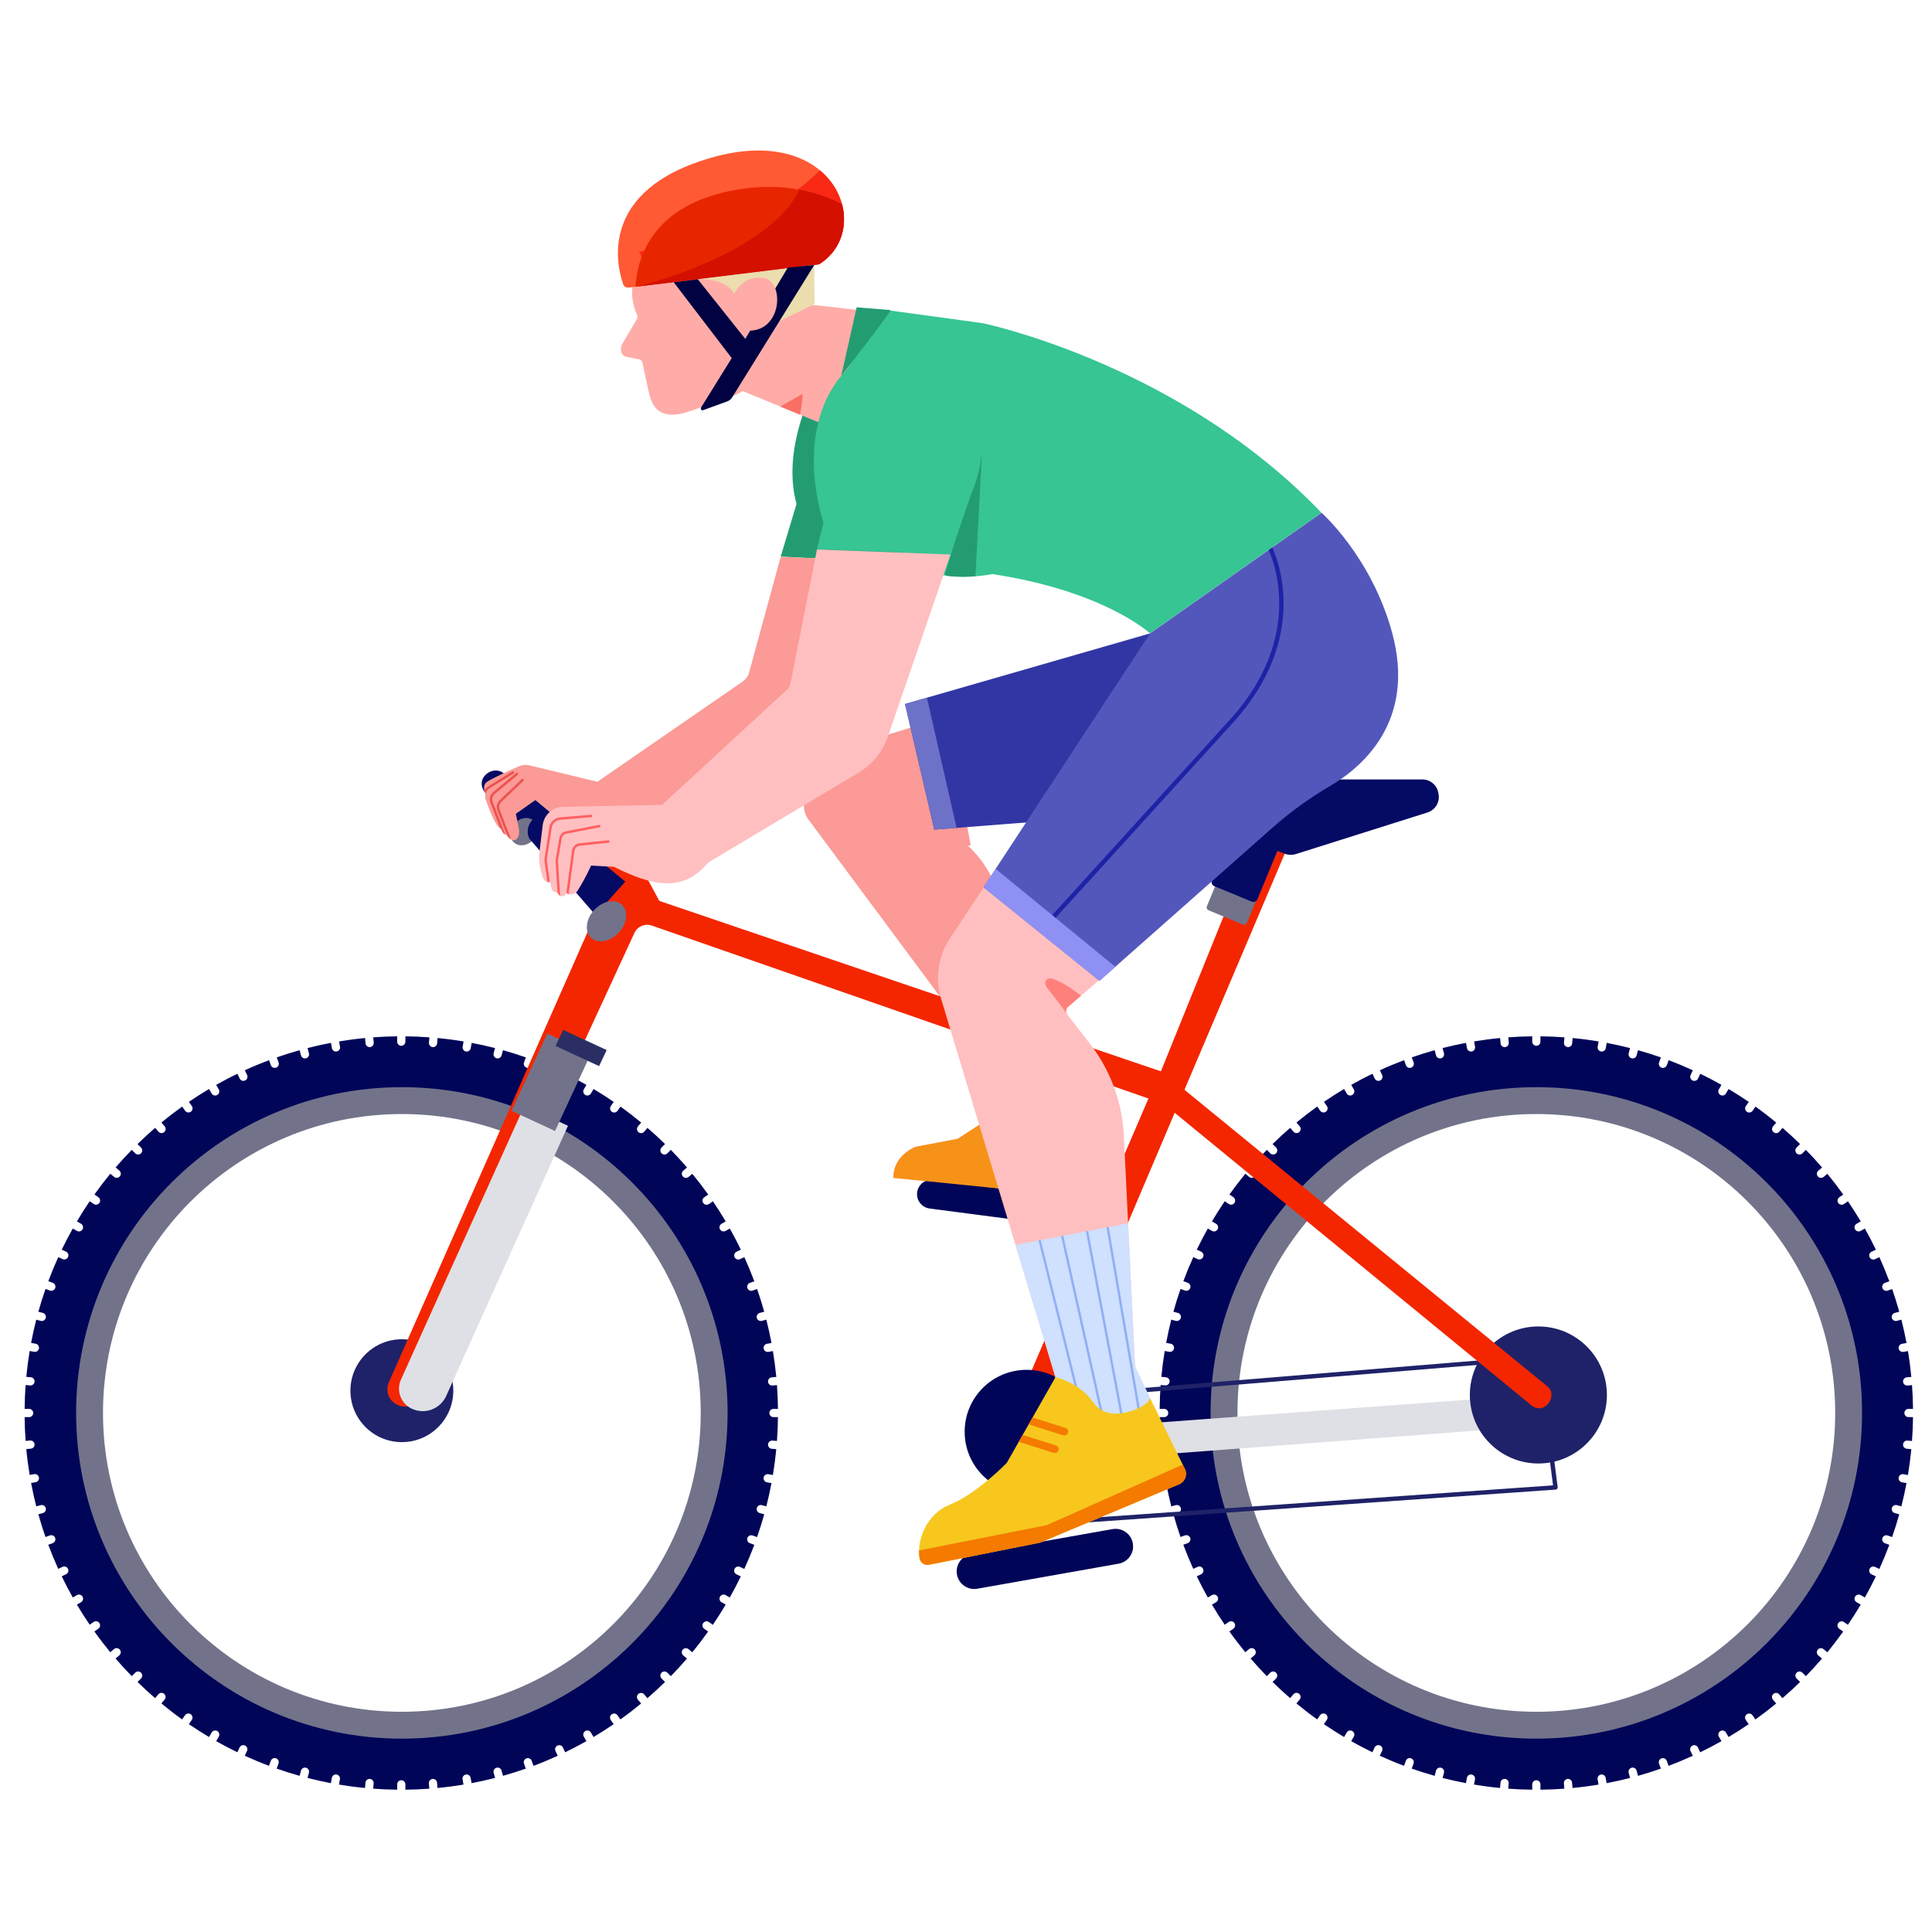 <?xml version="1.0" encoding="UTF-8" standalone="no"?>
<!DOCTYPE svg PUBLIC "-//W3C//DTD SVG 1.1//EN" "http://www.w3.org/Graphics/SVG/1.1/DTD/svg11.dtd">
<svg width="100%" height="100%" viewBox="0 0 2000 2000" version="1.1" xmlns="http://www.w3.org/2000/svg" xmlns:xlink="http://www.w3.org/1999/xlink" xml:space="preserve" xmlns:serif="http://www.serif.com/" style="fill-rule:evenodd;clip-rule:evenodd;stroke-linecap:round;stroke-linejoin:round;stroke-miterlimit:10;">
    <rect id="_28.Biking-（骑车）" serif:id="28.Biking （骑车）" x="0" y="0" width="2000" height="2000" style="fill:none;"/>
    <g id="_28.Biking-（骑车）1" serif:id="28.Biking （骑车）">
        <g transform="matrix(1,0,0,1,0,-57906.9)">
            <path d="M502.877,58728.2C505.049,58729.5 550.313,58771.1 550.313,58771.1L570.746,58748.7L522.126,58708C510.451,58697.4 489.681,58713.1 502.877,58728.2Z" style="fill:rgb(5,10,100);"/>
        </g>
        <g transform="matrix(0.352,0.329,-0.393,0.42,23442.6,-24107.1)">
            <circle cx="701.203" cy="58898.4" r="26.466" style="fill:rgb(114,115,138);"/>
        </g>
        <g transform="matrix(1,0,0,1,-1174.99,0)">
            <path d="M1594.65,1072.8L1594.65,1078.33C1594.65,1080.67 1592.75,1082.58 1590.4,1082.58C1588.06,1082.58 1586.15,1080.67 1586.15,1078.33L1586.15,1072.8C1577.84,1072.89 1569.58,1073.24 1561.39,1073.84L1561.86,1079.36C1562.06,1081.69 1560.33,1083.75 1557.99,1083.95C1555.65,1084.15 1553.59,1082.42 1553.39,1080.08L1552.92,1074.56C1543.85,1075.42 1534.87,1076.6 1525.99,1078.07L1526.97,1083.54C1527.38,1085.85 1525.84,1088.06 1523.54,1088.47C1521.23,1088.89 1519.02,1087.35 1518.6,1085.04L1517.62,1079.56C1509.44,1081.1 1501.35,1082.9 1493.35,1084.95L1494.79,1090.32C1495.4,1092.59 1494.05,1094.92 1491.79,1095.53C1489.52,1096.14 1487.19,1094.79 1486.58,1092.53L1485.14,1087.15C1477.15,1089.39 1469.27,1091.87 1461.5,1094.59L1463.39,1099.79C1464.18,1101.99 1463.04,1104.43 1460.84,1105.23C1458.63,1106.03 1456.19,1104.89 1455.39,1102.68L1453.51,1097.48C1445.02,1100.67 1436.66,1104.14 1428.45,1107.9L1430.77,1112.84C1431.77,1114.96 1430.85,1117.5 1428.73,1118.49C1426.61,1119.49 1424.07,1118.58 1423.08,1116.45L1420.76,1111.52C1413.29,1115.13 1405.95,1118.98 1398.75,1123.05L1401.44,1127.7C1402.62,1129.73 1401.92,1132.33 1399.89,1133.51C1397.86,1134.68 1395.26,1133.99 1394.09,1131.95L1391.4,1127.31C1384.3,1131.53 1377.35,1135.97 1370.54,1140.62L1373.57,1144.95C1374.91,1146.87 1374.44,1149.52 1372.52,1150.87C1370.59,1152.21 1367.94,1151.74 1366.6,1149.82L1363.58,1145.5C1356.23,1150.76 1349.07,1156.28 1342.11,1162.03L1345.45,1165.98C1346.96,1167.78 1346.73,1170.46 1344.94,1171.97C1343.15,1173.49 1340.46,1173.26 1338.95,1171.47L1335.62,1167.52C1329.36,1172.92 1323.27,1178.52 1317.37,1184.31L1320.98,1187.91C1322.63,1189.57 1322.64,1192.26 1320.98,1193.92C1319.33,1195.58 1316.63,1195.58 1314.97,1193.93L1311.37,1190.33C1305.61,1196.23 1300.04,1202.3 1294.67,1208.54L1298.52,1211.77C1300.32,1213.28 1300.55,1215.96 1299.04,1217.76C1297.53,1219.56 1294.85,1219.79 1293.05,1218.28L1289.2,1215.04C1283.48,1221.99 1277.98,1229.16 1272.74,1236.51L1276.82,1239.35C1278.74,1240.69 1279.22,1243.34 1277.88,1245.27C1276.54,1247.19 1273.89,1247.67 1271.96,1246.33L1267.87,1243.48C1263.23,1250.31 1258.8,1257.27 1254.59,1264.38L1258.87,1266.85C1260.9,1268.02 1261.6,1270.62 1260.43,1272.65C1259.26,1274.69 1256.66,1275.38 1254.62,1274.21L1250.34,1271.75C1246.31,1278.9 1242.5,1286.2 1238.92,1293.62L1243.37,1295.7C1245.49,1296.69 1246.41,1299.23 1245.42,1301.35C1244.42,1303.47 1241.89,1304.39 1239.77,1303.4L1235.32,1301.32C1231.6,1309.49 1228.15,1317.82 1224.98,1326.29L1229.56,1327.94C1231.77,1328.74 1232.91,1331.18 1232.11,1333.38C1231.32,1335.59 1228.88,1336.73 1226.67,1335.94L1222.1,1334.29C1219.39,1342.05 1216.92,1349.92 1214.7,1357.89L1219.36,1359.14C1221.62,1359.75 1222.97,1362.08 1222.36,1364.34C1221.76,1366.61 1219.42,1367.96 1217.16,1367.35L1212.51,1366.11C1210.49,1374.04 1208.71,1382.06 1207.18,1390.17L1211.87,1391.01C1214.18,1391.42 1215.72,1393.63 1215.31,1395.94C1214.9,1398.25 1212.69,1399.79 1210.38,1399.38L1205.7,1398.54C1204.24,1407.37 1203.07,1416.3 1202.21,1425.32L1206.89,1425.72C1209.23,1425.92 1210.97,1427.98 1210.77,1430.32C1210.57,1432.65 1208.51,1434.39 1206.17,1434.19L1201.5,1433.79C1200.9,1441.95 1200.56,1450.19 1200.47,1458.49L1205.13,1458.49C1207.48,1458.49 1209.38,1460.39 1209.38,1462.74C1209.38,1465.09 1207.48,1466.99 1205.13,1466.99L1200.47,1466.99C1200.56,1475.26 1200.9,1483.47 1201.5,1491.6L1206.16,1491.21C1208.5,1491.01 1210.56,1492.74 1210.76,1495.08C1210.96,1497.42 1209.22,1499.48 1206.89,1499.67L1202.21,1500.07C1203.06,1509.09 1204.23,1518.02 1205.69,1526.85L1210.36,1526.02C1212.67,1525.61 1214.88,1527.15 1215.29,1529.46C1215.7,1531.77 1214.16,1533.98 1211.85,1534.39L1207.17,1535.22C1208.7,1543.36 1210.48,1551.42 1212.51,1559.37L1217.16,1558.13C1219.42,1557.52 1221.76,1558.87 1222.36,1561.13C1222.97,1563.4 1221.62,1565.73 1219.36,1566.34L1214.7,1567.58C1216.91,1575.53 1219.37,1583.38 1222.07,1591.11L1226.65,1589.46C1228.85,1588.67 1231.29,1589.81 1232.09,1592.02C1232.88,1594.22 1231.74,1596.66 1229.53,1597.46L1224.95,1599.11C1228.12,1607.58 1231.56,1615.91 1235.28,1624.09L1239.73,1622C1241.86,1621.01 1244.39,1621.93 1245.38,1624.05C1246.38,1626.18 1245.46,1628.71 1243.33,1629.7L1238.89,1631.78C1242.48,1639.23 1246.3,1646.55 1250.34,1653.73L1254.62,1651.26C1256.66,1650.09 1259.26,1650.79 1260.43,1652.83C1261.6,1654.86 1260.9,1657.46 1258.87,1658.63L1254.59,1661.09C1258.79,1668.19 1263.2,1675.13 1267.83,1681.92L1271.92,1679.08C1273.84,1677.74 1276.49,1678.22 1277.83,1680.14C1279.17,1682.07 1278.69,1684.72 1276.77,1686.06L1272.69,1688.9C1277.93,1696.26 1283.42,1703.41 1289.15,1710.37L1293,1707.13C1294.79,1705.63 1297.48,1705.86 1298.99,1707.65C1300.49,1709.45 1300.26,1712.13 1298.47,1713.64L1294.62,1716.88C1300.01,1723.15 1305.6,1729.24 1311.37,1735.15L1314.97,1731.55C1316.63,1729.9 1319.33,1729.9 1320.98,1731.56C1322.64,1733.22 1322.63,1735.91 1320.98,1737.57L1317.37,1741.17C1323.25,1746.93 1329.31,1752.52 1335.55,1757.91L1338.89,1753.96C1340.4,1752.16 1343.09,1751.94 1344.88,1753.45C1346.67,1754.97 1346.9,1757.65 1345.38,1759.44L1342.04,1763.39C1349.01,1769.15 1356.16,1774.67 1363.51,1779.93L1366.53,1775.61C1367.87,1773.69 1370.52,1773.22 1372.45,1774.56C1374.37,1775.91 1374.84,1778.56 1373.5,1780.48L1370.47,1784.81C1377.3,1789.48 1384.28,1793.93 1391.4,1798.17L1394.09,1793.52C1395.26,1791.49 1397.86,1790.8 1399.89,1791.97C1401.92,1793.15 1402.62,1795.75 1401.44,1797.78L1398.75,1802.43C1405.93,1806.49 1413.24,1810.32 1420.68,1813.93L1423,1808.99C1424,1806.87 1426.53,1805.95 1428.65,1806.95C1430.78,1807.95 1431.69,1810.48 1430.69,1812.6L1428.37,1817.55C1436.58,1821.3 1444.93,1824.78 1453.43,1827.97L1455.32,1822.77C1456.12,1820.56 1458.56,1819.42 1460.76,1820.22C1462.96,1821.02 1464.11,1823.46 1463.31,1825.67L1461.42,1830.86C1469.21,1833.59 1477.12,1836.08 1485.14,1838.33L1486.58,1832.95C1487.19,1830.69 1489.52,1829.34 1491.79,1829.95C1494.05,1830.56 1495.4,1832.89 1494.79,1835.16L1493.35,1840.53C1501.31,1842.57 1509.38,1844.36 1517.54,1845.9L1518.52,1840.42C1518.93,1838.12 1521.14,1836.58 1523.45,1836.99C1525.76,1837.4 1527.3,1839.61 1526.89,1841.92L1525.91,1847.39C1534.78,1848.87 1543.76,1850.05 1552.84,1850.91L1553.31,1845.39C1553.51,1843.05 1555.57,1841.32 1557.91,1841.52C1560.25,1841.72 1561.98,1843.78 1561.78,1846.12L1561.31,1851.63C1569.53,1852.24 1577.81,1852.59 1586.15,1852.68L1586.15,1847.15C1586.15,1844.81 1588.06,1842.9 1590.4,1842.9C1592.75,1842.9 1594.65,1844.81 1594.65,1847.15L1594.65,1852.68C1602.97,1852.59 1611.22,1852.24 1619.41,1851.64L1618.94,1846.12C1618.74,1843.79 1620.48,1841.73 1622.81,1841.53C1625.15,1841.33 1627.21,1843.06 1627.41,1845.4L1627.88,1850.92C1636.96,1850.06 1645.94,1848.88 1654.81,1847.4L1653.83,1841.93C1653.42,1839.63 1654.96,1837.42 1657.27,1837C1659.58,1836.59 1661.79,1838.13 1662.2,1840.44L1663.18,1845.92C1671.36,1844.38 1679.46,1842.57 1687.45,1840.53L1686.01,1835.16C1685.4,1832.89 1686.75,1830.56 1689.02,1829.95C1691.28,1829.34 1693.61,1830.69 1694.22,1832.95L1695.67,1838.33C1703.65,1836.09 1711.53,1833.61 1719.3,1830.89L1717.42,1825.69C1716.62,1823.49 1717.76,1821.05 1719.97,1820.25C1722.17,1819.45 1724.61,1820.59 1725.41,1822.8L1727.29,1827.99C1735.79,1824.81 1744.15,1821.33 1752.36,1817.58L1750.03,1812.64C1749.04,1810.52 1749.95,1807.98 1752.08,1806.99C1754.2,1805.99 1756.73,1806.9 1757.73,1809.03L1760.05,1813.96C1767.52,1810.35 1774.86,1806.5 1782.05,1802.43L1779.36,1797.78C1778.18,1795.75 1778.88,1793.15 1780.91,1791.97C1782.94,1790.8 1785.54,1791.49 1786.72,1793.52L1789.4,1798.17C1796.5,1793.95 1803.46,1789.51 1810.26,1784.86L1807.24,1780.53C1805.9,1778.61 1806.37,1775.95 1808.29,1774.61C1810.21,1773.27 1812.86,1773.74 1814.21,1775.66L1817.23,1779.98C1824.57,1774.72 1831.74,1769.2 1838.7,1763.45L1835.36,1759.5C1833.84,1757.7 1834.07,1755.02 1835.86,1753.51C1837.66,1751.99 1840.34,1752.22 1841.85,1754.01L1845.19,1757.96C1851.44,1752.56 1857.53,1746.95 1863.43,1741.17L1859.83,1737.57C1858.17,1735.91 1858.17,1733.22 1859.82,1731.56C1861.48,1729.9 1864.17,1729.9 1865.83,1731.55L1869.44,1735.15C1875.2,1729.25 1880.76,1723.18 1886.13,1716.94L1882.28,1713.71C1880.49,1712.2 1880.26,1709.51 1881.77,1707.72C1883.28,1705.92 1885.96,1705.69 1887.75,1707.2L1891.6,1710.44C1897.33,1703.49 1902.82,1696.32 1908.07,1688.97L1903.99,1686.13C1902.06,1684.79 1901.59,1682.14 1902.93,1680.21C1904.27,1678.29 1906.92,1677.81 1908.84,1679.15L1912.93,1682C1917.58,1675.17 1922.01,1668.2 1926.22,1661.09L1921.94,1658.63C1919.9,1657.46 1919.2,1654.86 1920.38,1652.83C1921.55,1650.79 1924.15,1650.09 1926.18,1651.26L1930.47,1653.73C1934.49,1646.57 1938.3,1639.28 1941.88,1631.86L1937.43,1629.78C1935.31,1628.79 1934.39,1626.25 1935.39,1624.13C1936.38,1622 1938.91,1621.09 1941.04,1622.08L1945.49,1624.16C1949.21,1615.99 1952.66,1607.66 1955.82,1599.19L1951.24,1597.54C1949.04,1596.74 1947.89,1594.3 1948.69,1592.1C1949.49,1589.89 1951.92,1588.74 1954.13,1589.54L1958.71,1591.19C1961.41,1583.43 1963.88,1575.56 1966.11,1567.58L1961.45,1566.34C1959.18,1565.73 1957.84,1563.4 1958.44,1561.13C1959.05,1558.87 1961.38,1557.52 1963.64,1558.13L1968.3,1559.37C1970.32,1551.44 1972.1,1543.42 1973.62,1535.3L1968.94,1534.47C1966.63,1534.06 1965.09,1531.85 1965.5,1529.54C1965.91,1527.23 1968.12,1525.69 1970.43,1526.1L1975.1,1526.93C1976.56,1518.11 1977.73,1509.18 1978.59,1500.16L1973.91,1499.76C1971.57,1499.56 1969.84,1497.5 1970.04,1495.16C1970.24,1492.83 1972.3,1491.09 1974.63,1491.29L1979.3,1491.69C1979.9,1483.53 1980.25,1475.29 1980.34,1466.99L1975.67,1466.99C1973.33,1466.99 1971.42,1465.09 1971.42,1462.74C1971.42,1460.39 1973.33,1458.49 1975.67,1458.49L1980.34,1458.49C1980.25,1450.22 1979.9,1442.01 1979.31,1433.88L1974.64,1434.27C1972.3,1434.47 1970.24,1432.74 1970.04,1430.4C1969.85,1428.06 1971.58,1426 1973.92,1425.8L1978.6,1425.4C1977.74,1416.38 1976.58,1407.45 1975.12,1398.63L1970.44,1399.46C1968.13,1399.87 1965.92,1398.33 1965.51,1396.02C1965.1,1393.71 1966.64,1391.5 1968.95,1391.09L1973.64,1390.26C1972.11,1382.11 1970.32,1374.06 1968.3,1366.11L1963.64,1367.35C1961.38,1367.96 1959.05,1366.61 1958.44,1364.34C1957.84,1362.08 1959.18,1359.75 1961.45,1359.14L1966.11,1357.89C1963.89,1349.95 1961.43,1342.1 1958.74,1334.37L1954.16,1336.02C1951.95,1336.81 1949.51,1335.67 1948.72,1333.46C1947.92,1331.26 1949.07,1328.82 1951.27,1328.02L1955.85,1326.37C1952.69,1317.9 1949.24,1309.57 1945.52,1301.39L1941.07,1303.48C1938.95,1304.47 1936.41,1303.55 1935.42,1301.42C1934.43,1299.3 1935.35,1296.77 1937.47,1295.78L1941.92,1293.7C1938.33,1286.25 1934.51,1278.92 1930.47,1271.75L1926.18,1274.21C1924.15,1275.38 1921.55,1274.69 1920.38,1272.65C1919.2,1270.62 1919.9,1268.02 1921.94,1266.85L1926.22,1264.38C1922.02,1257.29 1917.6,1250.34 1912.98,1243.55L1908.89,1246.4C1906.96,1247.74 1904.31,1247.26 1902.97,1245.34C1901.63,1243.41 1902.11,1240.76 1904.04,1239.42L1908.12,1236.58C1902.87,1229.22 1897.38,1222.06 1891.66,1215.11L1887.81,1218.34C1886.01,1219.85 1883.33,1219.62 1881.82,1217.82C1880.31,1216.03 1880.54,1213.35 1882.34,1211.84L1886.19,1208.6C1880.8,1202.33 1875.21,1196.24 1869.44,1190.33L1865.83,1193.93C1864.17,1195.58 1861.48,1195.58 1859.82,1193.92C1858.17,1192.26 1858.17,1189.57 1859.83,1187.91L1863.43,1184.31C1857.56,1178.55 1851.49,1172.96 1845.25,1167.57L1841.92,1171.52C1840.4,1173.31 1837.72,1173.54 1835.93,1172.03C1834.13,1170.51 1833.91,1167.83 1835.42,1166.04L1838.76,1162.08C1831.8,1156.32 1824.64,1150.81 1817.3,1145.55L1814.28,1149.87C1812.93,1151.79 1810.28,1152.26 1808.36,1150.91C1806.43,1149.57 1805.97,1146.92 1807.31,1145L1810.33,1140.67C1803.5,1136 1796.53,1131.54 1789.41,1127.31L1786.72,1131.95C1785.54,1133.99 1782.94,1134.68 1780.91,1133.51C1778.88,1132.33 1778.18,1129.73 1779.36,1127.7L1782.05,1123.05C1774.88,1118.99 1767.57,1115.16 1760.12,1111.55L1757.8,1116.49C1756.81,1118.61 1754.27,1119.53 1752.15,1118.53C1750.03,1117.53 1749.11,1115 1750.11,1112.88L1752.43,1107.93C1744.23,1104.18 1735.87,1100.7 1727.37,1097.51L1725.49,1102.71C1724.69,1104.91 1722.25,1106.06 1720.04,1105.26C1717.84,1104.46 1716.7,1102.02 1717.5,1099.81L1719.38,1094.62C1711.59,1091.89 1703.68,1089.39 1695.67,1087.15L1694.22,1092.53C1693.61,1094.79 1691.28,1096.14 1689.02,1095.53C1686.75,1094.92 1685.4,1092.59 1686.01,1090.32L1687.45,1084.95C1679.49,1082.91 1671.42,1081.12 1663.26,1079.58L1662.28,1085.05C1661.87,1087.36 1659.66,1088.9 1657.35,1088.49C1655.04,1088.08 1653.5,1085.87 1653.92,1083.56L1654.89,1078.09C1646.03,1076.61 1637.04,1075.43 1627.97,1074.57L1627.5,1080.09C1627.29,1082.42 1625.23,1084.16 1622.9,1083.96C1620.56,1083.76 1618.83,1081.7 1619.03,1079.36L1619.5,1073.85C1611.28,1073.24 1603,1072.89 1594.65,1072.8ZM1590.4,1137.78C1769.87,1137.78 1915.36,1283.27 1915.36,1462.74C1915.36,1642.21 1769.87,1787.7 1590.4,1787.7C1410.93,1787.7 1265.44,1642.21 1265.44,1462.74C1265.44,1283.27 1410.93,1137.78 1590.4,1137.78Z" style="fill:rgb(0,5,88);"/>
        </g>
        <path d="M1594.65,1072.8L1594.65,1078.33C1594.65,1080.67 1592.75,1082.58 1590.4,1082.58C1588.06,1082.58 1586.15,1080.67 1586.15,1078.33L1586.15,1072.8C1577.84,1072.89 1569.58,1073.24 1561.39,1073.84L1561.86,1079.36C1562.06,1081.69 1560.33,1083.75 1557.99,1083.95C1555.65,1084.15 1553.59,1082.42 1553.39,1080.08L1552.92,1074.56C1543.85,1075.42 1534.87,1076.6 1525.99,1078.07L1526.97,1083.54C1527.38,1085.85 1525.84,1088.06 1523.54,1088.47C1521.23,1088.89 1519.02,1087.35 1518.6,1085.04L1517.62,1079.56C1509.44,1081.1 1501.35,1082.9 1493.35,1084.95L1494.79,1090.32C1495.4,1092.59 1494.05,1094.92 1491.79,1095.53C1489.52,1096.14 1487.19,1094.79 1486.58,1092.53L1485.14,1087.15C1477.15,1089.39 1469.27,1091.87 1461.5,1094.59L1463.39,1099.79C1464.18,1101.99 1463.04,1104.43 1460.84,1105.23C1458.63,1106.03 1456.19,1104.89 1455.39,1102.68L1453.51,1097.48C1445.02,1100.67 1436.66,1104.14 1428.45,1107.9L1430.77,1112.84C1431.77,1114.96 1430.85,1117.5 1428.73,1118.49C1426.61,1119.49 1424.07,1118.58 1423.08,1116.45L1420.76,1111.52C1413.29,1115.13 1405.95,1118.98 1398.75,1123.05L1401.44,1127.7C1402.62,1129.73 1401.92,1132.33 1399.89,1133.51C1397.86,1134.68 1395.26,1133.99 1394.09,1131.95L1391.4,1127.31C1384.3,1131.53 1377.35,1135.97 1370.54,1140.62L1373.57,1144.95C1374.91,1146.87 1374.44,1149.52 1372.52,1150.87C1370.59,1152.21 1367.94,1151.74 1366.6,1149.82L1363.58,1145.5C1356.23,1150.76 1349.07,1156.28 1342.11,1162.03L1345.45,1165.98C1346.96,1167.78 1346.73,1170.46 1344.94,1171.97C1343.15,1173.49 1340.46,1173.26 1338.95,1171.47L1335.62,1167.52C1329.36,1172.92 1323.27,1178.52 1317.37,1184.31L1320.98,1187.91C1322.63,1189.57 1322.64,1192.26 1320.98,1193.92C1319.33,1195.58 1316.63,1195.58 1314.97,1193.93L1311.37,1190.33C1305.61,1196.23 1300.04,1202.3 1294.67,1208.54L1298.52,1211.77C1300.32,1213.28 1300.55,1215.96 1299.04,1217.76C1297.53,1219.56 1294.85,1219.79 1293.05,1218.28L1289.2,1215.04C1283.48,1221.99 1277.98,1229.16 1272.74,1236.51L1276.82,1239.35C1278.74,1240.69 1279.22,1243.34 1277.88,1245.27C1276.54,1247.19 1273.89,1247.67 1271.96,1246.33L1267.87,1243.48C1263.23,1250.31 1258.8,1257.27 1254.59,1264.38L1258.87,1266.85C1260.9,1268.02 1261.6,1270.62 1260.43,1272.65C1259.26,1274.69 1256.66,1275.38 1254.62,1274.21L1250.34,1271.75C1246.31,1278.9 1242.5,1286.2 1238.92,1293.62L1243.37,1295.7C1245.49,1296.69 1246.41,1299.23 1245.42,1301.35C1244.42,1303.47 1241.89,1304.39 1239.77,1303.4L1235.32,1301.32C1231.6,1309.49 1228.15,1317.82 1224.98,1326.29L1229.56,1327.94C1231.77,1328.74 1232.91,1331.18 1232.11,1333.38C1231.32,1335.59 1228.88,1336.73 1226.67,1335.94L1222.1,1334.29C1219.39,1342.05 1216.92,1349.92 1214.7,1357.89L1219.36,1359.14C1221.62,1359.75 1222.97,1362.08 1222.36,1364.34C1221.76,1366.61 1219.42,1367.96 1217.16,1367.35L1212.51,1366.11C1210.49,1374.04 1208.71,1382.06 1207.18,1390.17L1211.87,1391.01C1214.18,1391.42 1215.72,1393.63 1215.31,1395.94C1214.9,1398.25 1212.69,1399.79 1210.38,1399.38L1205.7,1398.54C1204.24,1407.37 1203.07,1416.3 1202.21,1425.32L1206.89,1425.72C1209.23,1425.92 1210.97,1427.98 1210.77,1430.32C1210.57,1432.65 1208.51,1434.39 1206.17,1434.19L1201.5,1433.79C1200.9,1441.95 1200.56,1450.19 1200.47,1458.49L1205.13,1458.49C1207.48,1458.49 1209.38,1460.39 1209.38,1462.74C1209.38,1465.09 1207.48,1466.99 1205.13,1466.99L1200.47,1466.99C1200.56,1475.26 1200.9,1483.47 1201.5,1491.6L1206.16,1491.21C1208.5,1491.01 1210.56,1492.74 1210.76,1495.08C1210.96,1497.42 1209.22,1499.48 1206.89,1499.67L1202.21,1500.07C1203.06,1509.09 1204.23,1518.02 1205.69,1526.85L1210.36,1526.02C1212.67,1525.61 1214.88,1527.15 1215.29,1529.46C1215.7,1531.77 1214.16,1533.98 1211.85,1534.39L1207.17,1535.22C1208.7,1543.36 1210.48,1551.42 1212.51,1559.37L1217.16,1558.13C1219.42,1557.52 1221.76,1558.87 1222.36,1561.13C1222.97,1563.4 1221.62,1565.73 1219.36,1566.34L1214.7,1567.58C1216.91,1575.53 1219.37,1583.38 1222.07,1591.11L1226.65,1589.46C1228.85,1588.67 1231.29,1589.81 1232.09,1592.02C1232.88,1594.22 1231.74,1596.66 1229.53,1597.46L1224.95,1599.11C1228.12,1607.58 1231.56,1615.91 1235.28,1624.09L1239.73,1622C1241.86,1621.01 1244.39,1621.93 1245.38,1624.05C1246.38,1626.18 1245.46,1628.71 1243.33,1629.7L1238.89,1631.78C1242.48,1639.23 1246.3,1646.55 1250.34,1653.73L1254.62,1651.26C1256.66,1650.09 1259.26,1650.79 1260.43,1652.83C1261.6,1654.86 1260.9,1657.46 1258.87,1658.63L1254.59,1661.09C1258.79,1668.19 1263.2,1675.13 1267.83,1681.92L1271.92,1679.08C1273.84,1677.74 1276.49,1678.22 1277.83,1680.14C1279.17,1682.07 1278.69,1684.72 1276.77,1686.06L1272.69,1688.9C1277.93,1696.26 1283.42,1703.41 1289.15,1710.37L1293,1707.13C1294.79,1705.63 1297.48,1705.86 1298.99,1707.65C1300.49,1709.45 1300.26,1712.13 1298.47,1713.64L1294.62,1716.88C1300.01,1723.15 1305.6,1729.24 1311.37,1735.15L1314.97,1731.55C1316.63,1729.9 1319.33,1729.9 1320.98,1731.56C1322.64,1733.22 1322.63,1735.91 1320.98,1737.57L1317.37,1741.17C1323.25,1746.93 1329.31,1752.52 1335.55,1757.91L1338.89,1753.96C1340.4,1752.16 1343.09,1751.94 1344.88,1753.45C1346.67,1754.97 1346.9,1757.65 1345.38,1759.44L1342.04,1763.39C1349.01,1769.15 1356.16,1774.67 1363.51,1779.93L1366.53,1775.61C1367.87,1773.69 1370.52,1773.22 1372.45,1774.56C1374.37,1775.91 1374.84,1778.56 1373.5,1780.48L1370.47,1784.81C1377.3,1789.48 1384.28,1793.93 1391.4,1798.17L1394.09,1793.52C1395.26,1791.49 1397.86,1790.8 1399.89,1791.97C1401.92,1793.15 1402.62,1795.75 1401.44,1797.78L1398.75,1802.43C1405.93,1806.49 1413.24,1810.32 1420.68,1813.93L1423,1808.99C1424,1806.87 1426.53,1805.95 1428.65,1806.95C1430.78,1807.95 1431.69,1810.48 1430.69,1812.6L1428.37,1817.55C1436.58,1821.3 1444.93,1824.78 1453.43,1827.97L1455.32,1822.77C1456.12,1820.56 1458.56,1819.42 1460.76,1820.22C1462.96,1821.02 1464.11,1823.46 1463.31,1825.67L1461.42,1830.86C1469.21,1833.59 1477.12,1836.08 1485.14,1838.33L1486.58,1832.95C1487.19,1830.69 1489.52,1829.34 1491.79,1829.95C1494.05,1830.56 1495.4,1832.89 1494.79,1835.16L1493.35,1840.53C1501.31,1842.57 1509.38,1844.36 1517.54,1845.9L1518.52,1840.42C1518.93,1838.12 1521.14,1836.58 1523.45,1836.99C1525.76,1837.4 1527.3,1839.61 1526.89,1841.92L1525.91,1847.39C1534.78,1848.87 1543.76,1850.05 1552.84,1850.91L1553.31,1845.39C1553.51,1843.05 1555.57,1841.32 1557.91,1841.52C1560.25,1841.72 1561.98,1843.78 1561.78,1846.12L1561.31,1851.63C1569.53,1852.24 1577.81,1852.59 1586.15,1852.68L1586.15,1847.15C1586.15,1844.81 1588.06,1842.9 1590.4,1842.9C1592.75,1842.9 1594.65,1844.81 1594.65,1847.15L1594.65,1852.68C1602.97,1852.59 1611.22,1852.24 1619.41,1851.64L1618.94,1846.12C1618.74,1843.79 1620.48,1841.73 1622.81,1841.53C1625.15,1841.33 1627.21,1843.06 1627.41,1845.4L1627.88,1850.92C1636.96,1850.06 1645.94,1848.88 1654.81,1847.4L1653.83,1841.93C1653.42,1839.63 1654.96,1837.42 1657.27,1837C1659.58,1836.59 1661.79,1838.13 1662.2,1840.44L1663.18,1845.92C1671.36,1844.38 1679.46,1842.57 1687.45,1840.53L1686.01,1835.16C1685.4,1832.89 1686.75,1830.56 1689.02,1829.95C1691.28,1829.34 1693.61,1830.69 1694.22,1832.95L1695.67,1838.33C1703.65,1836.09 1711.53,1833.61 1719.3,1830.89L1717.42,1825.69C1716.62,1823.49 1717.76,1821.05 1719.97,1820.25C1722.17,1819.45 1724.61,1820.59 1725.41,1822.8L1727.29,1827.99C1735.79,1824.81 1744.15,1821.33 1752.36,1817.58L1750.03,1812.64C1749.04,1810.52 1749.95,1807.98 1752.08,1806.99C1754.2,1805.99 1756.73,1806.9 1757.73,1809.03L1760.05,1813.96C1767.52,1810.35 1774.86,1806.5 1782.05,1802.43L1779.36,1797.78C1778.18,1795.75 1778.88,1793.15 1780.91,1791.97C1782.94,1790.8 1785.54,1791.49 1786.72,1793.52L1789.4,1798.17C1796.5,1793.95 1803.46,1789.51 1810.26,1784.86L1807.24,1780.53C1805.9,1778.61 1806.37,1775.95 1808.29,1774.61C1810.21,1773.27 1812.86,1773.74 1814.21,1775.66L1817.23,1779.98C1824.57,1774.72 1831.74,1769.2 1838.7,1763.45L1835.36,1759.5C1833.84,1757.7 1834.07,1755.02 1835.86,1753.51C1837.66,1751.99 1840.34,1752.22 1841.85,1754.01L1845.19,1757.96C1851.44,1752.56 1857.53,1746.95 1863.43,1741.17L1859.83,1737.57C1858.17,1735.91 1858.17,1733.22 1859.82,1731.56C1861.48,1729.9 1864.17,1729.9 1865.83,1731.55L1869.44,1735.15C1875.2,1729.25 1880.76,1723.18 1886.13,1716.94L1882.28,1713.71C1880.49,1712.2 1880.26,1709.51 1881.77,1707.72C1883.28,1705.92 1885.96,1705.69 1887.75,1707.2L1891.6,1710.44C1897.33,1703.49 1902.82,1696.32 1908.07,1688.97L1903.99,1686.13C1902.06,1684.79 1901.59,1682.14 1902.93,1680.21C1904.27,1678.29 1906.92,1677.81 1908.84,1679.15L1912.93,1682C1917.58,1675.17 1922.01,1668.2 1926.22,1661.09L1921.94,1658.63C1919.9,1657.46 1919.2,1654.86 1920.38,1652.83C1921.55,1650.79 1924.15,1650.09 1926.18,1651.26L1930.47,1653.73C1934.49,1646.57 1938.3,1639.28 1941.88,1631.86L1937.43,1629.78C1935.31,1628.79 1934.39,1626.25 1935.39,1624.13C1936.38,1622 1938.91,1621.09 1941.04,1622.08L1945.49,1624.16C1949.21,1615.99 1952.66,1607.66 1955.82,1599.19L1951.24,1597.54C1949.04,1596.74 1947.89,1594.3 1948.69,1592.1C1949.49,1589.89 1951.92,1588.74 1954.13,1589.54L1958.71,1591.19C1961.41,1583.43 1963.88,1575.56 1966.11,1567.58L1961.45,1566.34C1959.18,1565.73 1957.84,1563.4 1958.44,1561.13C1959.05,1558.87 1961.38,1557.52 1963.64,1558.13L1968.3,1559.37C1970.32,1551.44 1972.1,1543.42 1973.62,1535.3L1968.94,1534.47C1966.63,1534.06 1965.09,1531.85 1965.5,1529.54C1965.91,1527.23 1968.12,1525.69 1970.43,1526.1L1975.1,1526.93C1976.56,1518.11 1977.73,1509.18 1978.59,1500.16L1973.91,1499.76C1971.57,1499.56 1969.84,1497.5 1970.04,1495.16C1970.24,1492.83 1972.3,1491.09 1974.63,1491.29L1979.3,1491.69C1979.9,1483.53 1980.25,1475.29 1980.34,1466.99L1975.67,1466.99C1973.33,1466.99 1971.42,1465.09 1971.42,1462.74C1971.42,1460.39 1973.33,1458.49 1975.67,1458.49L1980.34,1458.49C1980.25,1450.22 1979.9,1442.01 1979.31,1433.88L1974.64,1434.27C1972.3,1434.47 1970.24,1432.74 1970.04,1430.4C1969.85,1428.06 1971.58,1426 1973.92,1425.8L1978.6,1425.4C1977.74,1416.38 1976.58,1407.45 1975.12,1398.63L1970.44,1399.46C1968.13,1399.87 1965.92,1398.33 1965.51,1396.02C1965.1,1393.71 1966.64,1391.5 1968.95,1391.09L1973.64,1390.26C1972.11,1382.11 1970.32,1374.06 1968.3,1366.11L1963.64,1367.35C1961.38,1367.96 1959.05,1366.61 1958.44,1364.34C1957.84,1362.08 1959.18,1359.75 1961.45,1359.14L1966.11,1357.89C1963.89,1349.95 1961.43,1342.1 1958.74,1334.37L1954.16,1336.02C1951.95,1336.81 1949.51,1335.67 1948.72,1333.46C1947.92,1331.26 1949.07,1328.82 1951.27,1328.02L1955.85,1326.37C1952.69,1317.9 1949.24,1309.57 1945.52,1301.39L1941.07,1303.48C1938.95,1304.47 1936.41,1303.55 1935.42,1301.42C1934.43,1299.3 1935.35,1296.77 1937.47,1295.78L1941.92,1293.7C1938.33,1286.25 1934.51,1278.92 1930.47,1271.75L1926.18,1274.21C1924.15,1275.38 1921.55,1274.69 1920.38,1272.65C1919.2,1270.62 1919.9,1268.02 1921.94,1266.85L1926.22,1264.38C1922.02,1257.29 1917.6,1250.34 1912.98,1243.55L1908.89,1246.4C1906.96,1247.74 1904.31,1247.26 1902.97,1245.34C1901.63,1243.41 1902.11,1240.76 1904.04,1239.42L1908.12,1236.58C1902.87,1229.22 1897.38,1222.06 1891.66,1215.11L1887.81,1218.34C1886.01,1219.85 1883.33,1219.62 1881.82,1217.82C1880.31,1216.03 1880.54,1213.35 1882.34,1211.84L1886.19,1208.6C1880.8,1202.33 1875.21,1196.24 1869.44,1190.33L1865.83,1193.93C1864.17,1195.58 1861.48,1195.58 1859.82,1193.92C1858.17,1192.26 1858.17,1189.57 1859.83,1187.91L1863.43,1184.31C1857.56,1178.55 1851.49,1172.96 1845.25,1167.57L1841.92,1171.52C1840.4,1173.31 1837.72,1173.54 1835.93,1172.03C1834.13,1170.51 1833.91,1167.83 1835.42,1166.04L1838.76,1162.08C1831.8,1156.32 1824.64,1150.81 1817.3,1145.55L1814.28,1149.87C1812.93,1151.79 1810.28,1152.26 1808.36,1150.91C1806.43,1149.57 1805.97,1146.92 1807.31,1145L1810.33,1140.67C1803.5,1136 1796.53,1131.54 1789.41,1127.31L1786.72,1131.95C1785.54,1133.99 1782.94,1134.68 1780.91,1133.51C1778.88,1132.33 1778.18,1129.73 1779.36,1127.7L1782.05,1123.05C1774.88,1118.99 1767.57,1115.16 1760.12,1111.55L1757.8,1116.49C1756.81,1118.61 1754.27,1119.53 1752.15,1118.53C1750.03,1117.53 1749.11,1115 1750.11,1112.88L1752.43,1107.93C1744.23,1104.18 1735.87,1100.7 1727.37,1097.51L1725.49,1102.71C1724.69,1104.91 1722.25,1106.06 1720.04,1105.26C1717.84,1104.46 1716.7,1102.02 1717.5,1099.81L1719.38,1094.62C1711.59,1091.89 1703.68,1089.39 1695.67,1087.15L1694.22,1092.53C1693.61,1094.79 1691.28,1096.14 1689.02,1095.53C1686.75,1094.92 1685.4,1092.59 1686.01,1090.32L1687.45,1084.95C1679.49,1082.91 1671.42,1081.12 1663.26,1079.58L1662.28,1085.05C1661.87,1087.36 1659.66,1088.9 1657.35,1088.49C1655.04,1088.08 1653.5,1085.87 1653.92,1083.56L1654.89,1078.09C1646.03,1076.61 1637.04,1075.43 1627.97,1074.57L1627.5,1080.09C1627.29,1082.42 1625.23,1084.16 1622.9,1083.96C1620.56,1083.76 1618.83,1081.7 1619.03,1079.36L1619.5,1073.85C1611.28,1073.24 1603,1072.89 1594.65,1072.8ZM1590.4,1137.78C1769.87,1137.78 1915.36,1283.27 1915.36,1462.74C1915.36,1642.21 1769.87,1787.7 1590.4,1787.7C1410.93,1787.7 1265.44,1642.21 1265.44,1462.74C1265.44,1283.27 1410.93,1137.78 1590.4,1137.78Z" style="fill:rgb(0,5,88);"/>
        <g transform="matrix(1.293,0,0,1.293,416.004,1153.25)">
            <path d="M0,478.553C-132.149,478.553 -239.277,371.425 -239.277,239.276C-239.277,107.126 -132.149,-0.002 0,-0.002C132.149,-0.002 239.277,107.126 239.277,239.276C239.277,371.425 132.149,478.553 0,478.553ZM0,-21.516C-144.032,-21.516 -260.792,95.244 -260.792,239.276C-260.792,383.308 -144.032,500.069 0,500.069C144.032,500.069 260.792,383.308 260.792,239.276C260.792,95.244 144.032,-21.516 0,-21.516Z" style="fill:rgb(114,115,138);fill-rule:nonzero;"/>
        </g>
        <g transform="matrix(1.293,0,0,1.293,1590.4,1153.25)">
            <path d="M0,478.553C-132.149,478.553 -239.277,371.425 -239.277,239.276C-239.277,107.126 -132.149,-0.002 0,-0.002C132.149,-0.002 239.277,107.126 239.277,239.276C239.277,371.425 132.149,478.553 0,478.553ZM0,-21.516C-144.032,-21.516 -260.792,95.244 -260.792,239.276C-260.792,383.308 -144.032,500.069 0,500.069C144.032,500.069 260.792,383.308 260.792,239.276C260.792,95.244 144.032,-21.516 0,-21.516Z" style="fill:rgb(114,115,138);fill-rule:nonzero;"/>
        </g>
        <g transform="matrix(0,-0.695,-0.695,0,416.004,1386.39)">
            <ellipse cx="-76.617" cy="0" rx="76.617" ry="76.617" style="fill:rgb(31,34,104);"/>
        </g>
        <g transform="matrix(1.331,0.07,-0.07,1.331,819.816,1177.54)">
            <path d="M0,-247.094L162.178,-51.129L160.204,-28.748L128.608,-5.71L96.354,2.189C96.354,2.189 79.104,9.536 80.32,27.162L232.273,34.456L220.662,-15.615C215.452,-38.086 207.807,-59.922 197.862,-80.736L160.551,-158.829C160.551,-158.829 156.296,-226.296 102.201,-246.354C77.972,-255.338 46.792,-266.273 19.749,-275.609C2.539,-281.55 -11.608,-261.12 0,-247.094Z" style="fill:rgb(251,154,150);fill-rule:nonzero;"/>
            <clipPath id="_clip1">
                <path d="M0,-247.094L162.178,-51.129L160.204,-28.748L128.608,-5.71L96.354,2.189C96.354,2.189 79.104,9.536 80.32,27.162L232.273,34.456L220.662,-15.615C215.452,-38.086 207.807,-59.922 197.862,-80.736L160.551,-158.829C160.551,-158.829 156.296,-226.296 102.201,-246.354C77.972,-255.338 46.792,-266.273 19.749,-275.609C2.539,-281.55 -11.608,-261.12 0,-247.094Z" clip-rule="nonzero"/>
            </clipPath>
            <g clip-path="url(#_clip1)">
                <g transform="matrix(0.75,6.93889e-18,-6.93889e-18,0.75,-8447.4,-44318.7)">
                    <path d="M11326.4,58780L11405.6,58764" style="fill:none;"/>
                </g>
                <g transform="matrix(0.75,1.38778e-17,-1.38778e-17,0.75,-8447.4,-44318.7)">
                    <path d="M11326.7,58781.3L11405.9,58765.2C11406.6,58765.1 11407,58764.4 11406.9,58763.8C11406.7,58763.1 11406.1,58762.6 11405.4,58762.8L11326.2,58778.8C11325.5,58778.9 11325,58779.6 11325.2,58780.3C11325.3,58781 11326,58781.4 11326.7,58781.3Z" style="fill:rgb(240,94,77);"/>
                </g>
            </g>
        </g>
        <g transform="matrix(1.331,0.07,-0.07,1.331,1105.91,1228.72)">
            <path d="M0,30.67L-106.686,22.391C-112.869,21.911 -117.492,16.51 -117.012,10.327C-116.532,4.144 -111.131,-0.479 -104.948,0L1.737,8.279C7.921,8.759 12.544,14.16 12.064,20.343C11.584,26.526 6.183,31.149 0,30.67Z" style="fill:rgb(0,5,88);fill-rule:nonzero;"/>
        </g>
        <g transform="matrix(1.331,0.07,-0.07,1.331,1031.09,1227.52)">
            <path d="M0,-57.883L-31.596,-34.845L-63.85,-26.946C-63.85,-26.946 -81.1,-19.6 -79.884,-1.973L72.07,5.321L60.458,-44.75C59.02,-50.953 57.389,-57.107 55.583,-63.204L0.47,-63.204L0,-57.883Z" style="fill:rgb(247,146,24);fill-rule:nonzero;"/>
            <clipPath id="_clip2">
                <path d="M0,-57.883L-31.596,-34.845L-63.85,-26.946C-63.85,-26.946 -81.1,-19.6 -79.884,-1.973L72.07,5.321L60.458,-44.75C59.02,-50.953 57.389,-57.107 55.583,-63.204L0.47,-63.204L0,-57.883Z" clip-rule="nonzero"/>
            </clipPath>
            <g clip-path="url(#_clip2)">
                <g transform="matrix(0.749,0.044,-0.044,0.749,-6002.05,-44790.3)">
                    <rect x="11330.9" y="59137.5" width="250.98" height="32.246" style="fill:rgb(233,102,0);"/>
                </g>
            </g>
        </g>
        <g transform="matrix(0.999,0.052,-0.052,0.999,-7302.72,-58468.2)">
            <path d="M11345,58678.7L11243.5,58716C11182.9,58750 11239.2,58825.9 11284.5,58824L11377.2,58810.5L11345,58678.7Z" style="fill:rgb(251,154,150);"/>
        </g>
        <g transform="matrix(1.331,0.07,-0.07,1.331,841.644,526.482)">
            <path d="M0,-103.104C0,-103.104 -28.426,-49.625 -13.009,-2.891L-23.126,38.543L81.423,38.543C81.423,38.543 129.058,-73.567 90.577,-109.849C56.852,-141.647 9.154,-120.449 0,-103.104Z" style="fill:rgb(36,156,114);fill-rule:nonzero;"/>
        </g>
        <g transform="matrix(1.233,0.507,0.507,-1.233,763.315,383.203)">
            <path d="M9.401,-13.442L89.312,-13.442C126.619,-8.172 114.634,90.619 69.806,79.149L-7.075,57.094C-44.668,47.662 -37.14,-18.311 9.401,-13.442Z" style="fill:rgb(255,172,168);fill-rule:nonzero;"/>
            <clipPath id="_clip3">
                <path d="M9.401,-13.442L89.312,-13.442C126.619,-8.172 114.634,90.619 69.806,79.149L-7.075,57.094C-44.668,47.662 -37.14,-18.311 9.401,-13.442Z" clip-rule="nonzero"/>
            </clipPath>
            <g clip-path="url(#_clip3)">
                <g transform="matrix(0.708,0.249,0.249,-0.708,-22389.7,38480.9)">
                    <path d="M11200.6,58287.3C11200.4,58330.1 11184.4,58349.8 11171.7,58374.4C11171.7,58374.4 11120,58342.7 11124.3,58336.7L11200.6,58287.3Z" style="fill:rgb(248,112,99);"/>
                </g>
            </g>
        </g>
        <g transform="matrix(1.331,0.07,-0.07,1.331,655.038,340.457)">
            <path d="M0,-42.594C0,-42.594 -6.085,-27.685 2.678,-11.212C3.285,-10.072 3.291,-8.702 2.694,-7.556L-7.319,11.677C-9.558,15.509 -8.316,21.206 -3.928,21.874L6.352,23.44C7.52,23.617 8.473,24.468 8.782,25.608L14.836,47.949C17.412,55.795 21.407,72.399 48.485,61.23C73.867,50.76 67.403,53.557 80.431,47.949C101.167,39.023 126.554,0.324 119.192,-43.167C106.39,-118.802 3.536,-93.727 0,-42.594Z" style="fill:rgb(255,172,168);fill-rule:nonzero;"/>
        </g>
        <g transform="matrix(1.126,0.714,0.714,-1.126,623.355,231.918)">
            <path d="M43.852,-30.646C42.384,-31.861 40.267,-31.898 38.771,-30.717C27.07,-21.477 -16.86,20.351 43.852,88.75C110.836,164.215 181.099,109.964 158.924,63.79L43.852,-30.646Z" style="fill:rgb(255,90,52);fill-rule:nonzero;"/>
            <clipPath id="_clip4">
                <path d="M43.852,-30.646C42.384,-31.861 40.267,-31.898 38.771,-30.717C27.07,-21.477 -16.86,20.351 43.852,88.75C110.836,164.215 181.099,109.964 158.924,63.79L43.852,-30.646Z" clip-rule="nonzero"/>
            </clipPath>
            <g clip-path="url(#_clip4)">
                <g transform="matrix(0.653,0.368,0.368,-0.653,-28604.4,33950.1)">
                    <path d="M11248,58097.5C11235.3,58143.7 11154.9,58194.5 11048.4,58221.8L11073.6,58263.1L11338.5,58210.1L11310.7,58072.9" style="fill:rgb(246,24,13);fill-opacity:0.75;"/>
                </g>
                <g transform="matrix(-0.841,0.629,-0.629,-0.841,19.507,77.123)">
                    <path d="M-82.322,-104.468C-64.438,-89.595 -46.364,-65.707 -40.021,-28.06C-29.843,32.346 -63.263,55.663 -82.322,63.906L-115.789,-71.746C-112.267,-89.678 -98.7,-101.386 -82.322,-104.468Z" style="fill:rgb(231,38,0);fill-rule:nonzero;"/>
                    <clipPath id="_clip5">
                        <path d="M-82.322,-104.468C-64.438,-89.595 -46.364,-65.707 -40.021,-28.06C-29.843,32.346 -63.263,55.663 -82.322,63.906L-115.789,-71.746C-112.267,-89.678 -98.7,-101.386 -82.322,-104.468Z" clip-rule="nonzero"/>
                    </clipPath>
                    <g clip-path="url(#_clip5)">
                        <g transform="matrix(-0.289,-0.653,-0.653,0.289,41133.8,-9522.74)">
                            <path d="M11248,58097.5C11235.3,58143.7 11154.9,58194.5 11048.4,58221.8L11073.6,58263.1L11338.5,58210.1L11310.7,58072.9" style="fill:rgb(205,9,0);fill-opacity:0.75;"/>
                        </g>
                    </g>
                </g>
            </g>
        </g>
        <g transform="matrix(1.331,0.07,-0.07,1.331,720.573,322.187)">
            <path d="M0,-24.869C0,-24.869 18.842,-27.557 27.782,-16.834C28.151,-16.392 28.503,-15.926 28.836,-15.437C37.243,-3.09 44.335,15.824 44.335,15.824L91.622,-10.446L89.739,-40.693L0,-24.869Z" style="fill:rgb(235,221,173);fill-rule:nonzero;"/>
        </g>
        <g transform="matrix(1.331,0.07,-0.07,1.331,834.687,430.891)">
            <path d="M0,-117.625L-58.352,-11.492C-59.13,-10.075 -60.363,-8.961 -61.851,-8.329L-80.255,-0.512C-81.458,0 -82.63,-1.297 -82,-2.443L-60.222,-42.051L-108.307,-98.511L-89.739,-101.801L-50.502,-57.514L-20.459,-114.507L0,-117.625Z" style="fill:rgb(0,2,66);fill-rule:nonzero;"/>
        </g>
        <g transform="matrix(1.331,0.07,-0.07,1.331,904.09,640.576)">
            <path d="M0,-239.819C0,-239.819 56.38,-235.114 69.679,-234.004C71.564,-233.846 73.442,-233.618 75.309,-233.318C96.771,-229.517 235.631,-201.792 343.194,-100.556L215.135,0C215.135,0 178.179,-30.94 90.515,-39.535C90.515,-39.535 38.088,-25.783 20.899,-53.286C3.71,-80.788 -50.257,-129.875 -43.381,-160.816C-36.506,-191.756 0,-239.819 0,-239.819Z" style="fill:rgb(54,197,147);fill-rule:nonzero;"/>
            <clipPath id="_clip6">
                <path d="M0,-239.819C0,-239.819 56.38,-235.114 69.679,-234.004C71.564,-233.846 73.442,-233.618 75.309,-233.318C96.771,-229.517 235.631,-201.792 343.194,-100.556L215.135,0C215.135,0 178.179,-30.94 90.515,-39.535C90.515,-39.535 38.088,-25.783 20.899,-53.286C3.71,-80.788 -50.257,-129.875 -43.381,-160.816C-36.506,-191.756 0,-239.819 0,-239.819Z" clip-rule="nonzero"/>
            </clipPath>
            <g clip-path="url(#_clip6)">
                <g transform="matrix(0.75,0,0,0.75,-8489.42,-43913.2)">
                    <path d="M11422.5,58523.5L11422.5,58374.4L11390.7,58501.1" style="fill:rgb(36,156,114);"/>
                </g>
            </g>
        </g>
        <g transform="matrix(1.331,0.07,-0.07,1.331,883.296,385.014)">
            <path d="M0,-50.258L-9.175,3.545C-9.175,3.545 28.057,-49.497 26.296,-49.497C24.535,-49.497 0,-50.258 0,-50.258Z" style="fill:rgb(36,156,114);fill-rule:nonzero;"/>
        </g>
        <g transform="matrix(1.331,0.07,-0.07,1.331,863.811,326.265)">
            <path d="M0,161.326C0,161.326 -37.927,69.653 32.171,24.012C101.155,-20.904 135.556,73.623 113.586,132.51L99.711,180.707L-4.046,182.23L0,161.326Z" style="fill:rgb(54,197,147);fill-rule:nonzero;"/>
        </g>
        <g transform="matrix(1.331,0.07,-0.07,1.331,790.387,914.922)">
            <path d="M0,-254.401L-19.852,-163.083C-20.553,-160.377 -22.085,-157.959 -24.234,-156.171L-132.982,-72.403L-108.561,-38.12L24.118,-114.271C32.115,-118.645 38.014,-126.055 40.482,-134.829L74.183,-254.603L0,-254.401Z" style="fill:rgb(251,154,150);fill-rule:nonzero;"/>
        </g>
        <g transform="matrix(1.333,0,0,1.333,1306.89,1459.24)">
            <path d="M9.768,-481.886L-78.865,-262.707L-468.374,-395.065L-489.438,-434.056L-521.665,-426.713L-507.564,-408.382C-507.564,-408.382 -648.257,-89.59 -678.45,-21.177C-679.925,-17.836 -679.963,-14.037 -678.556,-10.667C-677.149,-7.298 -674.421,-4.654 -671.009,-3.354C-670.901,-3.313 -670.794,-3.272 -670.686,-3.231C-664.142,-0.737 -656.784,-3.737 -653.85,-10.097C-627.719,-66.74 -511.283,-319.13 -487.74,-370.163C-485.381,-375.277 -479.525,-377.765 -474.206,-375.913C-414.384,-355.081 -88.532,-241.609 -88.532,-241.609L-187.307,-11.692L-164.608,-3.436L35.845,-475.393L9.768,-481.886Z" style="fill:rgb(244,38,0);fill-rule:nonzero;"/>
        </g>
        <g transform="matrix(1,0,0,0.252,-10538.8,-13476)">
            <path d="M12132.9,59278.9C12132.7,59259.3 12130.5,59241 12126.8,59228C12123.1,59215.1 12118.2,59208.6 12113.3,59210C12019.2,59237.6 11601.5,59359.8 11601.5,59359.8L11601.5,59492.5C11601.5,59492.5 12036.8,59362.1 12120,59337.2C12127.5,59334.9 12133.3,59309 12132.9,59278.9C12132.9,59278.9 12132.9,59278.9 12132.9,59278.9Z" style="fill:rgb(222,224,229);"/>
        </g>
        <g transform="matrix(1,0,0,0.502,-10538.8,-28295.3)">
            <path d="M12134,59164.3C12133.9,59161.9 12132.8,59160.2 12131.6,59160.4L11601.3,59247.2C11600.2,59247.4 11599.3,59249.4 11599.3,59251.7C11599.3,59251.7 11599.7,59508.8 11599.7,59508.8C11599.7,59510.1 11599.9,59511.2 11600.4,59512.1C11600.9,59512.9 11601.5,59513.4 11602.1,59513.3L12149.2,59436.9C12149.8,59436.8 12150.4,59436.2 12150.8,59435.2C12151.2,59434.3 12151.4,59433 12151.3,59431.8L12134,59164.3ZM12129.8,59169.7L12146.5,59428.2C12146.5,59428.2 11604.2,59504 11604.2,59504C11604.2,59504 11603.8,59255.8 11603.8,59255.8C11603.8,59255.8 12129.8,59169.7 12129.8,59169.7L12129.8,59169.7Z" style="fill:rgb(31,34,104);"/>
        </g>
        <g transform="matrix(0.759,0.314,0.106,-0.257,-13902.1,12347.3)">
            <path d="M11811.1,58757.6C11811.1,58751.2 11809.3,58746 11807.2,58746C11797.1,58746 11770.5,58746 11760.4,58746C11758.2,58746 11756.5,58751.2 11756.5,58757.6C11756.5,58786.5 11756.5,58859 11756.5,58859L11811.1,58859C11811.1,58859 11811.1,58786.5 11811.1,58757.6Z" style="fill:rgb(114,115,138);"/>
        </g>
        <g transform="matrix(0.862,0.356,-0.382,0.924,13602.9,-57655.4)">
            <path d="M11811.1,58746L11756.5,58746C11756.5,58746 11756.5,58833.7 11756.5,58854.6C11756.5,58857 11758.6,58859 11761.2,58859C11771.6,58859 11796,58859 11806.3,58859C11809,58859 11811.1,58857 11811.1,58854.6C11811.1,58833.7 11811.1,58746 11811.1,58746Z" style="fill:rgb(5,10,100);"/>
        </g>
        <g transform="matrix(-0.714,-4.37035e-17,-4.37035e-17,0.714,998.612,1482.13)">
            <ellipse cx="-89.766" cy="0" rx="89.766" ry="89.766" style="fill:rgb(0,5,88);"/>
        </g>
        <g transform="matrix(0.125,1.327,1.327,-0.125,1247.8,719.547)">
            <path d="M99.063,-10.044C99.063,-10.044 121.399,35.448 128.405,49.717C129.749,52.455 130.131,55.567 129.489,58.549C125.744,75.94 112.397,137.923 106.954,163.199C105.619,169.399 99.881,173.638 93.562,173.093C93.202,173.062 92.841,173.03 92.482,172.999C86.42,172.476 81.6,167.694 81.029,161.637C77.766,127.031 67.526,18.421 67.526,18.421L99.063,-10.044Z" style="fill:rgb(5,10,100);fill-rule:nonzero;"/>
        </g>
        <g transform="matrix(-1.281,0.369,0.369,1.281,1027.07,887.422)">
            <path d="M-165.972,-133.094L32.083,-133.094L37.256,-33.052L-163.221,8.105L-165.972,-133.094Z" style="fill:rgb(50,54,165);fill-rule:nonzero;"/>
        </g>
        <g transform="matrix(1.329,-0.104,-0.104,-1.329,975.709,857.091)">
            <path d="M-6.517,-0.804L10.887,-0.786L-4.212,101.799L-21.569,98.234L-6.517,-0.804Z" style="fill:rgb(110,113,200);fill-rule:nonzero;"/>
        </g>
        <g transform="matrix(1.331,0.07,-0.07,1.331,989.993,1454.92)">
            <path d="M0,-402.842L-24.137,-361.726C-32.319,-347.788 -33.994,-330.968 -28.721,-315.69L75.694,-25.99C78.321,25.232 152.247,74.687 149.87,-13.634L136.993,-37.577L118.735,-217.887C115.816,-243.419 105.167,-267.449 88.215,-286.762L70.073,-307.844C68.604,-309.551 68.729,-312.11 70.357,-313.665L93.303,-335.586C106.599,-397.594 61.798,-407.778 0,-402.842Z" style="fill:rgb(255,191,192);fill-rule:nonzero;"/>
            <clipPath id="_clip7">
                <path d="M0,-402.842L-24.137,-361.726C-32.319,-347.788 -33.994,-330.968 -28.721,-315.69L75.694,-25.99C78.321,25.232 152.247,74.687 149.87,-13.634L136.993,-37.577L118.735,-217.887C115.816,-243.419 105.167,-267.449 88.215,-286.762L70.073,-307.844C68.604,-309.551 68.729,-312.11 70.357,-313.665L93.303,-335.586C106.599,-397.594 61.798,-407.778 0,-402.842Z" clip-rule="nonzero"/>
            </clipPath>
            <g clip-path="url(#_clip7)">
                <g transform="matrix(0.728,-0.18,0.18,0.728,-19056.9,-41128.7)">
                    <rect x="11538.8" y="59188.4" width="220.568" height="254.173" style="fill:rgb(208,224,255);"/>
                    <clipPath id="_clip8">
                        <rect x="11538.8" y="59188.4" width="220.568" height="254.173"/>
                    </clipPath>
                    <g clip-path="url(#_clip8)">
                        <g transform="matrix(0.971,0.24,-0.24,0.971,14635.4,-1033.5)">
                            <path d="M11518.8,59165.5L11580.9,59369.5C11581.1,59370.2 11581.8,59370.5 11582.5,59370.3C11583.1,59370.1 11583.5,59369.4 11583.3,59368.8L11521.1,59164.8C11520.9,59164.1 11520.2,59163.8 11519.6,59164C11518.9,59164.2 11518.6,59164.9 11518.8,59165.5Z" style="fill:rgb(144,177,242);"/>
                        </g>
                        <g transform="matrix(0.971,0.24,-0.24,0.971,14656.5,-1028.27)">
                            <path d="M11519.6,59157.2L11579.5,59372.1C11579.7,59372.8 11580.4,59373.1 11581,59373C11581.7,59372.8 11582.1,59372.1 11581.9,59371.4L11522,59156.6C11521.9,59155.9 11521.2,59155.5 11520.5,59155.7C11519.8,59155.9 11519.5,59156.6 11519.6,59157.2Z" style="fill:rgb(144,177,242);"/>
                        </g>
                        <g transform="matrix(0.971,0.24,-0.24,0.971,14675,-1021)">
                            <path d="M11526.4,59151.2L11579.4,59369.4C11579.6,59370.1 11580.2,59370.5 11580.9,59370.3C11581.6,59370.2 11582,59369.5 11581.8,59368.8L11528.8,59150.6C11528.6,59149.9 11527.9,59149.5 11527.3,59149.7C11526.6,59149.9 11526.2,59150.5 11526.4,59151.2Z" style="fill:rgb(144,177,242);"/>
                        </g>
                        <g transform="matrix(0.971,0.24,-0.24,0.971,14696.8,-1019.49)">
                            <path d="M11526.4,59151.2L11574.9,59366.3C11575,59366.9 11575.7,59367.3 11576.4,59367.2C11577,59367 11577.5,59366.4 11577.3,59365.7L11528.8,59150.6C11528.6,59150 11528,59149.5 11527.3,59149.7C11526.6,59149.8 11526.2,59150.5 11526.4,59151.2Z" style="fill:rgb(144,177,242);"/>
                        </g>
                    </g>
                </g>
                <g transform="matrix(0.75,0,0,0.75,-8585.76,-44519.7)">
                    <path d="M11541.1,58949.2C11541.1,58949.2 11530.1,58935.4 11519.2,58923.2C11514.1,58917.5 11517.4,58911.3 11524.1,58913.1C11548.4,58919.9 11578.8,58949.3 11578.8,58949.3L11541.1,58949.2Z" style="fill:rgb(255,128,122);"/>
                </g>
            </g>
        </g>
        <g transform="matrix(1.331,0.07,-0.07,1.331,1178.6,883.222)">
            <path d="M0,-170.948L-118.796,32.753L-25.092,100.556C-25.092,100.556 59.205,17.676 102.836,-25.222C115.939,-38.104 130.267,-49.676 145.618,-59.775C170.243,-75.937 210.077,-113.899 187.62,-181.622C168.431,-239.489 128.059,-271.504 128.059,-271.504L0,-170.948Z" style="fill:rgb(83,87,187);fill-rule:nonzero;"/>
            <clipPath id="_clip9">
                <path d="M0,-170.948L-118.796,32.753L-25.092,100.556C-25.092,100.556 59.205,17.676 102.836,-25.222C115.939,-38.104 130.267,-49.676 145.618,-59.775C170.243,-75.937 210.077,-113.899 187.62,-181.622C168.431,-239.489 128.059,-271.504 128.059,-271.504L0,-170.948Z" clip-rule="nonzero"/>
            </clipPath>
            <g clip-path="url(#_clip9)">
                <g transform="matrix(1,6.93889e-18,-6.93889e-18,1,88.669,57.832)">
                    <path d="M-1.441,-300.803C-1.441,-300.803 35.563,-239.91 -21.216,-167.633C-21.216,-167.633 -157.358,-1.068 -157.358,-1.068C-157.947,-0.347 -157.84,0.717 -157.119,1.307C-156.398,1.896 -155.334,1.789 -154.744,1.068L-18.592,-165.51C-18.586,-165.518 -18.579,-165.527 -18.572,-165.535C39.839,-239.877 1.441,-302.561 1.441,-302.561C0.955,-303.356 -0.084,-303.608 -0.879,-303.123C-1.674,-302.637 -1.926,-301.598 -1.441,-300.803Z" style="fill:rgb(30,35,166);"/>
                </g>
            </g>
        </g>
        <g transform="matrix(1.036,0.84,1.47,-1.814,1095.36,850.834)">
            <path d="M-14.74,-33.615L105.35,-33.931L102.647,-43.195L-13.014,-43.355L-14.74,-33.615Z" style="fill:rgb(142,145,243);fill-rule:nonzero;"/>
        </g>
        <g transform="matrix(1.331,0.07,-0.07,1.331,1158.06,1616.88)">
            <path d="M0,1.391L-108.564,26.572C-115.902,28.274 -123.23,23.704 -124.932,16.367C-126.634,9.03 -122.065,1.702 -114.728,-0.001L-6.163,-25.181C1.175,-26.883 8.503,-22.314 10.205,-14.977C11.906,-7.639 7.338,-0.311 0,1.391Z" style="fill:rgb(0,5,88);fill-rule:nonzero;"/>
        </g>
        <g transform="matrix(1.331,0.07,-0.07,1.331,1181.64,1616.1)">
            <path d="M0,-126.824C-1.812,-120.183 -16.366,-113.448 -27.374,-113.287C-34.053,-113.189 -40.37,-116.329 -44.387,-121.666C-55.057,-135.842 -74.176,-139.179 -74.176,-139.179L-108.505,-70.69C-108.505,-70.69 -130.492,-45.404 -150.831,-36.059C-168.471,-27.955 -175.36,-7.445 -172.215,6.822C-171.465,10.227 -168.072,12.355 -164.692,11.494L-79.371,-10.223L26.091,-61.172C30.606,-63.353 32.354,-68.886 29.908,-73.265L0,-126.824Z" style="fill:rgb(247,199,29);fill-rule:nonzero;"/>
            <clipPath id="_clip10">
                <path d="M0,-126.824C-1.812,-120.183 -16.366,-113.448 -27.374,-113.287C-34.053,-113.189 -40.37,-116.329 -44.387,-121.666C-55.057,-135.842 -74.176,-139.179 -74.176,-139.179L-108.505,-70.69C-108.505,-70.69 -130.492,-45.404 -150.831,-36.059C-168.471,-27.955 -175.36,-7.445 -172.215,6.822C-171.465,10.227 -168.072,12.355 -164.692,11.494L-79.371,-10.223L26.091,-61.172C30.606,-63.353 32.354,-68.886 29.908,-73.265L0,-126.824Z" clip-rule="nonzero"/>
            </clipPath>
            <g clip-path="url(#_clip10)">
                <g transform="matrix(0.75,0,0,0.75,-8735.63,-44632.9)">
                    <path d="M11409.2,59513.5C11414.3,59512.2 11547.5,59478.5 11547.5,59478.5L11696.2,59402.7L11709.3,59440.1L11563.7,59503.6L11416.9,59537.3L11409.2,59513.5Z" style="fill:rgb(244,122,0);"/>
                </g>
                <g transform="matrix(0.75,0,0,0.75,-8745.7,-44617)">
                    <path d="M11524.6,59346.7L11574,59359.6" style="fill:none;"/>
                </g>
                <g transform="matrix(0.75,6.93889e-18,-6.93889e-18,0.75,-8745.7,-44617)">
                    <path d="M11523.6,59350.6L11573,59363.4C11575.2,59364 11577.4,59362.7 11577.9,59360.6C11578.5,59358.4 11577.2,59356.2 11575.1,59355.7L11525.6,59342.8C11523.4,59342.3 11521.3,59343.6 11520.7,59345.7C11520.1,59347.8 11521.4,59350 11523.6,59350.6Z" style="fill:rgb(244,122,0);"/>
                </g>
                <g transform="matrix(0.75,0,0,0.75,-8752.32,-44603)">
                    <path d="M11524.6,59346.7L11574,59359.6" style="fill:none;"/>
                </g>
                <g transform="matrix(0.75,6.93889e-18,-6.93889e-18,0.75,-8752.32,-44603)">
                    <path d="M11523.6,59350.6L11573,59363.4C11575.2,59364 11577.4,59362.7 11577.9,59360.6C11578.5,59358.4 11577.2,59356.2 11575.1,59355.7L11525.6,59342.8C11523.4,59342.3 11521.3,59343.6 11520.7,59345.7C11520.1,59347.8 11521.4,59350 11523.6,59350.6Z" style="fill:rgb(244,122,0);"/>
                </g>
            </g>
        </g>
        <g transform="matrix(1.331,0.07,-0.07,1.331,757.842,325.629)">
            <path d="M0,-14.186C0,-14.186 4.991,-31.261 22.855,-29.685C40.718,-28.109 39.667,17.075 7.093,11.296L0,-14.186Z" style="fill:rgb(255,172,168);fill-rule:nonzero;"/>
        </g>
        <g transform="matrix(1.054,0,0,1.054,-11174.9,-61075.1)">
            <circle cx="12113.3" cy="59316.1" r="67.302" style="fill:rgb(31,34,104);"/>
        </g>
        <g transform="matrix(1.333,0,0,1.333,1217.97,1509.53)">
            <path d="M0.75,-290.507L288.479,-55.351C296.431,-48.095 285.076,-31.218 273.669,-42.624L-8.084,-273.688L0.75,-290.507Z" style="fill:rgb(244,38,0);fill-rule:nonzero;"/>
        </g>
        <g transform="matrix(1.475,0.684,-0.322,0.695,18847.1,-40160.6)">
            <path d="M495.337,58974.4L464.794,58974.4C464.794,58974.4 466.305,59282.5 466.785,59380.6C466.866,59396.9 473.143,59410.1 480.859,59410.1L480.861,59410.1C485.251,59410.1 489.458,59406.4 492.546,59399.8C495.634,59393.1 497.346,59384.2 497.3,59374.9C496.792,59271.2 495.337,58974.4 495.337,58974.4Z" style="fill:rgb(222,224,229);"/>
        </g>
        <g transform="matrix(1.475,0.684,0.085,-0.183,-5168.9,11624.3)">
            <rect x="464.794" y="58974.4" width="30.543" height="436.762" style="fill:rgb(114,115,138);"/>
        </g>
        <g transform="matrix(1.475,0.684,0.018,-0.038,-1171.99,3005.85)">
            <rect x="464.794" y="58974.4" width="30.543" height="436.762" style="fill:rgb(43,46,98);"/>
        </g>
        <g transform="matrix(0.012,-0.824,0.901,1.055,-52418.6,-60803.4)">
            <path d="M466.923,58799.5C448.475,58781.4 418.196,58775.2 415.404,58781.1L416.671,58856.8L501.109,58890L466.923,58799.5Z" style="fill:rgb(5,10,100);"/>
        </g>
        <g transform="matrix(1.243,0.065,-0.065,1.243,779.808,913.702)">
            <path d="M-108.839,-61.284L-133.894,-77.015C-133.894,-77.015 -176.866,-85.039 -191.025,-87.683C-193.988,-88.237 -197.052,-87.795 -199.738,-86.427C-206.744,-82.911 -220.467,-75.892 -225.469,-72.21C-227.376,-70.807 -228.997,-67.758 -226.415,-62.722C-226.079,-62.065 -226.911,-59.873 -226.171,-58.064C-223.554,-51.666 -216.092,-34.209 -212.112,-34.089C-209.018,-28.517 -208.902,-29.572 -207.06,-29.119C-200.741,-20.318 -194.975,-26.407 -197.129,-34.875C-199.055,-42.447 -200.191,-46.865 -200.191,-46.865L-184.438,-59.215C-175.69,-52.632 -147.89,-32.224 -147.89,-32.224C-147.89,-32.224 -141.55,-33.228 -135.803,-34.139C-129.977,-35.062 -124.781,-38.323 -121.417,-43.168C-116.154,-50.748 -108.839,-61.284 -108.839,-61.284Z" style="fill:rgb(251,154,150);fill-rule:nonzero;"/>
            <clipPath id="_clip11">
                <path d="M-108.839,-61.284L-133.894,-77.015C-133.894,-77.015 -176.866,-85.039 -191.025,-87.683C-193.988,-88.237 -197.052,-87.795 -199.738,-86.427C-206.744,-82.911 -220.467,-75.892 -225.469,-72.21C-227.376,-70.807 -228.997,-67.758 -226.415,-62.722C-226.079,-62.065 -226.911,-59.873 -226.171,-58.064C-223.554,-51.666 -216.092,-34.209 -212.112,-34.089C-209.018,-28.517 -208.902,-29.572 -207.06,-29.119C-200.741,-20.318 -194.975,-26.407 -197.129,-34.875C-199.055,-42.447 -200.191,-46.865 -200.191,-46.865L-184.438,-59.215C-175.69,-52.632 -147.89,-32.224 -147.89,-32.224C-147.89,-32.224 -141.55,-33.228 -135.803,-34.139C-129.977,-35.062 -124.781,-38.323 -121.417,-43.168C-116.154,-50.748 -108.839,-61.284 -108.839,-61.284Z" clip-rule="nonzero"/>
            </clipPath>
            <g clip-path="url(#_clip11)">
                <g transform="matrix(0.076,0.997,0.997,-0.076,-202.812,-52.942)">
                    <path d="M-2.157,-18.273L26.916,-7.994C27.439,-7.809 27.713,-7.235 27.528,-6.713C27.344,-6.19 26.77,-5.916 26.247,-6.101L-2.808,-16.374C-2.875,-16.391 -2.955,-16.423 -3.039,-16.468C-5.661,-17.888 -8.924,-17.217 -10.773,-14.878C-16.32,-7.857 -26.111,4.534 -26.111,4.534C-26.455,4.968 -27.087,5.042 -27.522,4.699C-27.957,4.355 -28.031,3.723 -27.687,3.288C-27.687,3.288 -17.896,-9.103 -12.349,-16.123C-9.912,-19.206 -5.624,-20.107 -2.157,-18.273Z" style="fill:rgb(235,83,80);"/>
                </g>
                <g transform="matrix(0.076,0.997,0.997,-0.076,-209.678,-54.202)">
                    <path d="M-3.646,-18.179L26.899,-8C27.425,-7.825 27.71,-7.256 27.534,-6.73C27.359,-6.204 26.79,-5.92 26.264,-6.095L-4.298,-16.279C-8.007,-17.158 -11.857,-15.513 -13.786,-12.223C-13.786,-12.223 -25.524,7.799 -25.524,7.799C-25.804,8.277 -26.42,8.438 -26.898,8.158C-27.376,7.877 -27.537,7.262 -27.256,6.784C-27.256,6.784 -20.064,-5.484 -15.518,-13.238C-13.135,-17.304 -8.371,-19.329 -3.79,-18.223C-3.738,-18.211 -3.691,-18.196 -3.646,-18.179ZM-3.625,-16.326C-3.137,-16.576 -3.021,-17.271 -3.021,-17.271C-3.013,-16.944 -3.165,-16.634 -3.428,-16.439C-3.49,-16.394 -3.556,-16.356 -3.625,-16.326ZM-4.228,-16.263L-4.224,-16.263L-4.228,-16.263Z" style="fill:rgb(235,83,80);"/>
                </g>
                <g transform="matrix(0.076,0.997,0.997,-0.076,-207.175,-24.15)">
                    <path d="M-50.824,14.241C-50.824,14.241 -39.371,1.664 -33.741,-4.518C-31.621,-6.847 -28.31,-7.676 -25.343,-6.621C-16.505,-3.481 2.976,3.442 2.976,3.442C3.498,3.627 3.771,4.202 3.586,4.724C3.4,5.246 2.826,5.52 2.303,5.334C2.303,5.334 -17.178,-1.589 -26.015,-4.729C-28.22,-5.513 -30.68,-4.897 -32.256,-3.166C-37.886,3.016 -49.339,15.593 -49.339,15.593C-49.713,16.003 -50.348,16.032 -50.758,15.659C-51.168,15.286 -51.197,14.65 -50.824,14.241Z" style="fill:rgb(235,83,80);"/>
                </g>
                <g transform="matrix(-0.097,0.995,0.995,0.097,-211.077,-30.654)">
                    <path d="M-16.876,-15.304L13.878,-15.304" style="fill:none;fill-rule:nonzero;stroke:rgb(255,110,95);stroke-width:2.01px;"/>
                </g>
            </g>
        </g>
        <g transform="matrix(1.243,0.065,-0.065,1.243,828.522,975.233)">
            <path d="M-80.127,-61.986C-76.407,-91.93 -92.579,-109.977 -120.889,-107.97C-120.889,-107.97 -175.746,-103.984 -203.023,-102.003C-211.645,-101.376 -218.491,-94.498 -219.076,-85.873C-219.612,-77.967 -220.24,-68.708 -220.643,-62.759C-220.923,-58.625 -220.478,-54.475 -219.328,-50.494C-216.942,-42.021 -215.41,-37.515 -210.687,-39.164C-207.824,-30.153 -208.684,-31.591 -203.846,-30.522C-201.553,-26.048 -197.775,-27.108 -196.147,-30.926C-195.474,-28.747 -189.685,-28.71 -187.171,-33.135C-181.225,-43.599 -177.136,-54.453 -177.136,-54.453L-158.089,-54.394C-125.841,-40.375 -99.634,-35.393 -80.127,-61.986Z" style="fill:rgb(255,191,192);fill-rule:nonzero;"/>
            <clipPath id="_clip12">
                <path d="M-80.127,-61.986C-76.407,-91.93 -92.579,-109.977 -120.889,-107.97C-120.889,-107.97 -175.746,-103.984 -203.023,-102.003C-211.645,-101.376 -218.491,-94.498 -219.076,-85.873C-219.612,-77.967 -220.24,-68.708 -220.643,-62.759C-220.923,-58.625 -220.478,-54.475 -219.328,-50.494C-216.942,-42.021 -215.41,-37.515 -210.687,-39.164C-207.824,-30.153 -208.684,-31.591 -203.846,-30.522C-201.553,-26.048 -197.775,-27.108 -196.147,-30.926C-195.474,-28.747 -189.685,-28.71 -187.171,-33.135C-181.225,-43.599 -177.136,-54.453 -177.136,-54.453L-158.089,-54.394C-125.841,-40.375 -99.634,-35.393 -80.127,-61.986Z" clip-rule="nonzero"/>
            </clipPath>
            <g clip-path="url(#_clip12)">
                <g transform="matrix(-0.137,0.991,0.991,0.137,-201.584,-25.107)">
                    <path d="M-66.822,20.286C-66.822,20.286 -59.547,2.085 -56.377,-5.847C-55.35,-8.414 -52.841,-10.079 -50.077,-10.025C-45.026,-9.929 -36.446,-9.764 -32.86,-9.695C-31.684,-9.673 -30.515,-9.514 -29.376,-9.222C-23.027,-7.594 0.035,-1.68 0.035,-1.68C0.572,-1.543 0.896,-0.995 0.758,-0.458C0.621,0.079 0.073,0.403 -0.464,0.265C-0.464,0.265 -23.526,-5.648 -29.875,-7.276C-30.863,-7.53 -31.878,-7.668 -32.898,-7.687C-36.484,-7.756 -45.064,-7.921 -50.115,-8.018C-52.045,-8.055 -53.796,-6.893 -54.512,-5.101C-57.682,2.831 -64.957,21.032 -64.957,21.032C-65.162,21.546 -65.747,21.797 -66.262,21.592C-66.776,21.386 -67.027,20.801 -66.822,20.286Z" style="fill:rgb(255,95,97);"/>
                </g>
                <g transform="matrix(-0.161,0.987,0.987,0.161,-189.868,-41.279)">
                    <path d="M-38.628,19.971C-38.628,19.971 -33.664,4.956 -31.09,-2.827C-30.06,-5.944 -27.03,-7.951 -23.758,-7.685C-12.183,-6.742 16.37,-4.417 16.37,-4.417C16.922,-4.372 17.334,-3.887 17.289,-3.335C17.244,-2.782 16.759,-2.371 16.207,-2.415C16.207,-2.415 -12.346,-4.741 -23.921,-5.683C-26.27,-5.874 -28.444,-4.434 -29.184,-2.197C-31.757,5.587 -36.721,20.601 -36.721,20.601C-36.895,21.128 -37.464,21.414 -37.99,21.24C-38.516,21.066 -38.802,20.497 -38.628,19.971Z" style="fill:rgb(255,95,97);"/>
                </g>
                <g transform="matrix(-0.109,0.994,0.994,0.109,-208.58,-27.669)">
                    <path d="M-71.77,21.499C-71.77,21.499 -67.833,5.81 -65.486,-3.546C-64.371,-7.988 -60.357,-11.087 -55.778,-11.042C-47.098,-10.956 -33.015,-10.817 -29.356,-10.78C-28.667,-10.774 -27.983,-10.666 -27.325,-10.462C-23.319,-9.218 -6.542,-4.006 -6.542,-4.006C-6.012,-3.842 -5.716,-3.279 -5.881,-2.749C-6.045,-2.22 -6.608,-1.924 -7.137,-2.088C-7.137,-2.088 -23.915,-7.3 -27.921,-8.544C-28.392,-8.691 -28.882,-8.767 -29.376,-8.772L-55.798,-9.034C-59.449,-9.07 -62.649,-6.599 -63.538,-3.057C-65.885,6.299 -69.822,21.988 -69.822,21.988C-69.957,22.526 -70.503,22.852 -71.04,22.718C-71.578,22.583 -71.905,22.037 -71.77,21.499Z" style="fill:rgb(255,95,97);"/>
                </g>
                <g transform="matrix(-0.097,0.995,0.995,0.097,-211.077,-30.654)">
                    <path d="M-16.876,-15.304L13.878,-15.304" style="fill:none;fill-rule:nonzero;stroke:rgb(255,110,95);stroke-width:2.01px;"/>
                </g>
            </g>
        </g>
        <g transform="matrix(0.477,0.446,-0.603,0.645,35809.1,-37348.5)">
            <circle cx="701.203" cy="58898.4" r="26.466" style="fill:rgb(114,115,138);"/>
        </g>
        <g transform="matrix(1.331,0.07,-0.07,1.331,822.113,1018.06)">
            <path d="M0,-337.539L-15.042,-232.89C-15.328,-230.905 -16.198,-229.049 -17.542,-227.56L-109.752,-133.131L-73.421,-89.039L42.803,-167.068C52.387,-174.011 59.366,-183.968 62.622,-195.345L103.757,-339.061L0,-337.539Z" style="fill:rgb(255,191,192);fill-rule:nonzero;"/>
            <clipPath id="_clip13">
                <path d="M0,-337.539L-15.042,-232.89C-15.328,-230.905 -16.198,-229.049 -17.542,-227.56L-109.752,-133.131L-73.421,-89.039L42.803,-167.068C52.387,-174.011 59.366,-183.968 62.622,-195.345L103.757,-339.061L0,-337.539Z" clip-rule="nonzero"/>
            </clipPath>
            <g clip-path="url(#_clip13)">
                <g transform="matrix(0.076,0.997,0.997,-0.076,-177.211,-57.826)">
                    <path d="M-16.709,11.107L2.681,-14.483" style="fill:none;fill-rule:nonzero;stroke:rgb(255,110,95);stroke-width:1.88px;"/>
                </g>
                <g transform="matrix(0.076,0.997,0.997,-0.076,-165.072,-46.37)">
                    <path d="M-15.788,12.915L0.48,-11.745" style="fill:none;fill-rule:nonzero;stroke:rgb(255,110,95);stroke-width:1.88px;"/>
                </g>
                <g transform="matrix(-0.044,0.999,0.999,0.044,-186.759,-61.093)">
                    <path d="M-30.155,3.292L-2.844,-17.167" style="fill:none;fill-rule:nonzero;stroke:rgb(255,110,95);stroke-width:1.88px;"/>
                </g>
                <g transform="matrix(-0.097,0.995,0.995,0.097,-201.691,-67.696)">
                    <path d="M-16.876,-15.304L13.878,-15.304" style="fill:none;fill-rule:nonzero;stroke:rgb(255,110,95);stroke-width:1.88px;"/>
                </g>
            </g>
        </g>
    </g>
</svg>
